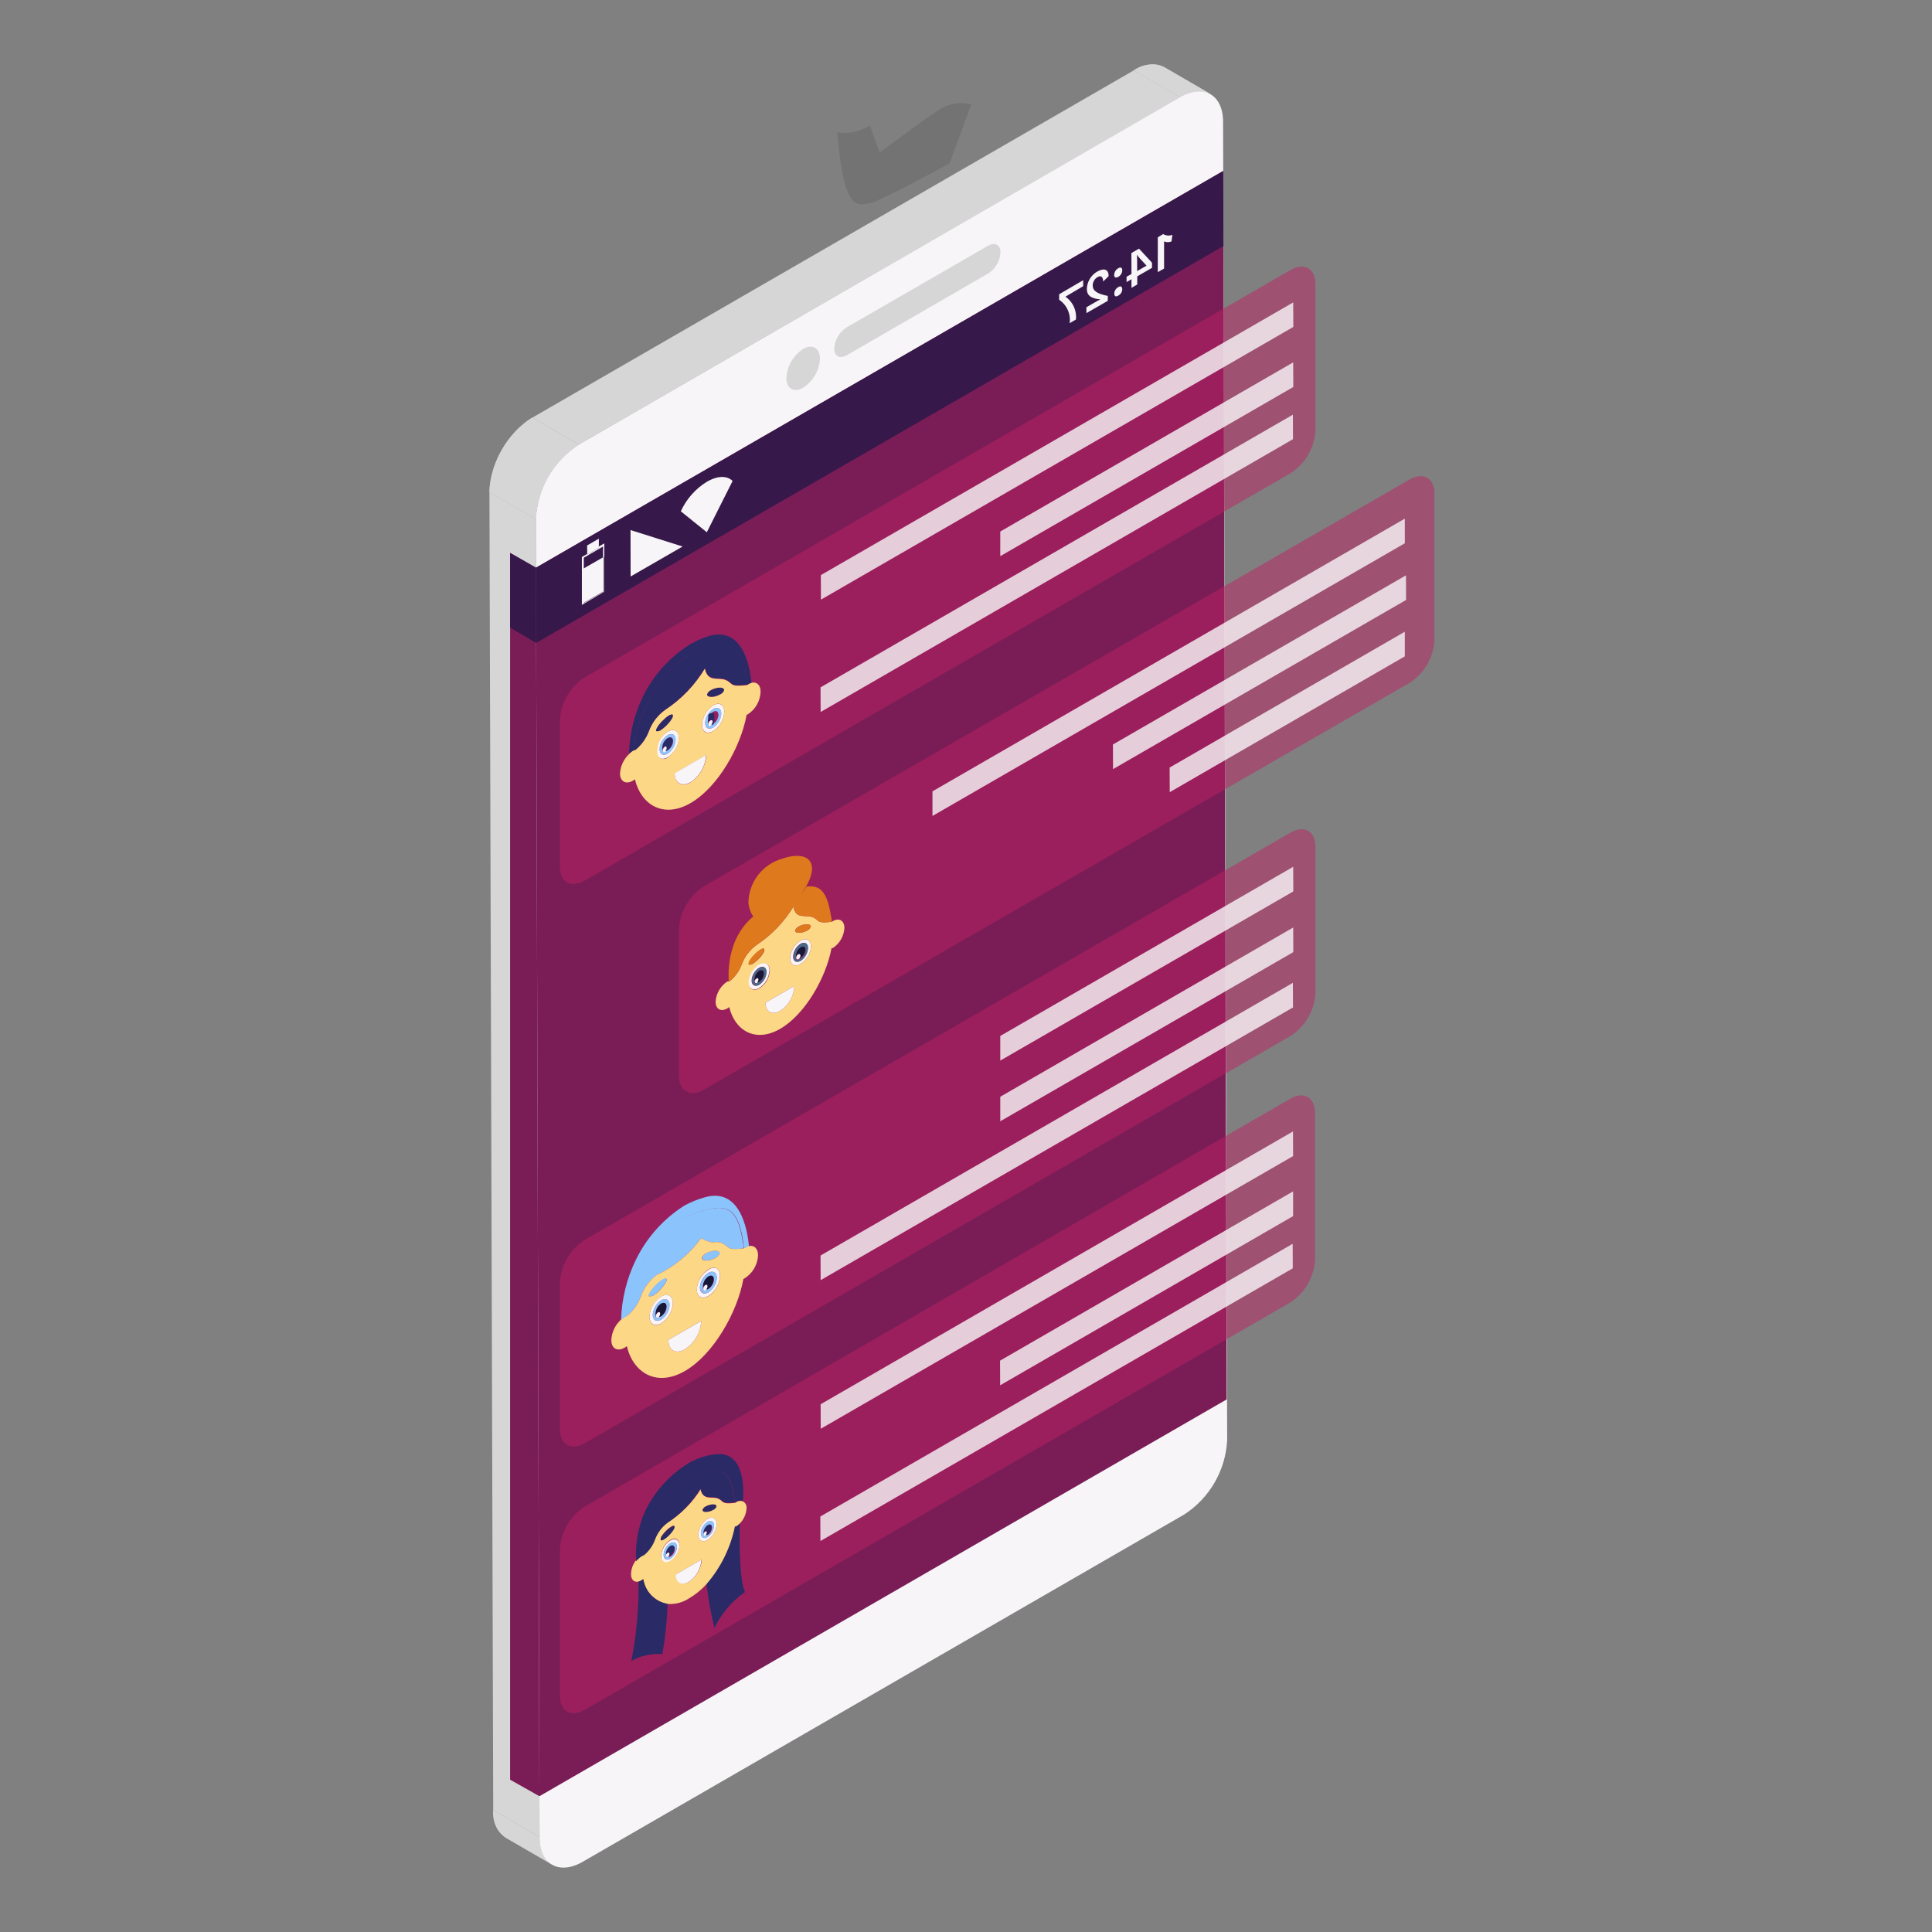 <svg width="150" height="150" viewBox="0 0 150 150" fill="none" xmlns="http://www.w3.org/2000/svg">
<rect x="0" y="0" width="150" height="150" fill="#808080" stroke="none"/>
<path opacity="0.1" d="M75.412 8.095C75.001 7.991 74.573 7.972 74.154 8.039C73.735 8.105 73.334 8.255 72.975 8.48C71.736 9.247 68.3 11.851 68.3 11.851C68.3 11.851 67.653 10.098 67.559 9.747C67.559 9.747 66.257 10.551 65 10.266C65 10.266 65.234 13.255 65.701 14.595C66.169 15.934 66.65 15.973 67.583 15.763C68.515 15.553 73.72 12.683 73.72 12.683L75.412 8.095Z" fill="black"/>
<g clip-path="url(#clip0_202_1461)">
<path d="M39.269 142.681L42.882 144.772C42.545 144.534 42.276 144.21 42.105 143.834C41.933 143.458 41.865 143.043 41.906 142.632L38.293 140.533C38.25 140.945 38.318 141.362 38.49 141.739C38.661 142.117 38.931 142.442 39.269 142.681V142.681Z" fill="#D6D6D6"/>
<path d="M41.89 142.632L38.293 140.533L41.89 142.632V142.632Z" fill="#D6D6D6"/>
<path d="M41.89 142.64L38.293 140.541C38.293 140.814 38.32 141.087 38.374 141.354L41.979 143.454C41.918 143.187 41.888 142.914 41.89 142.64V142.64Z" fill="#D6D6D6"/>
<path d="M41.979 143.446L38.374 141.346C38.422 141.619 38.527 141.878 38.681 142.108C38.835 142.338 39.035 142.533 39.269 142.681L42.882 144.772C42.65 144.626 42.451 144.432 42.298 144.203C42.145 143.975 42.042 143.717 41.995 143.446H41.979Z" fill="#D6D6D6"/>
<path d="M94.016 7.319L90.412 5.228C90.03 5.048 89.607 4.975 89.187 5.017C88.767 5.058 88.366 5.213 88.027 5.464L91.632 7.555C91.973 7.308 92.373 7.156 92.792 7.115C93.211 7.073 93.634 7.144 94.016 7.319V7.319Z" fill="#D6D6D6"/>
<path d="M94.016 7.319L90.412 5.228C90.102 5.047 89.743 4.968 89.386 5L92.983 7.091C93.342 7.059 93.702 7.136 94.016 7.311V7.319Z" fill="#D6D6D6"/>
<path d="M92.983 7.099L89.386 5C89.145 5.019 88.907 5.068 88.678 5.146L92.283 7.246C92.508 7.162 92.743 7.11 92.983 7.091V7.099Z" fill="#D6D6D6"/>
<path d="M92.283 7.254L88.678 5.155C88.452 5.237 88.234 5.341 88.027 5.464L91.632 7.555C91.838 7.433 92.056 7.332 92.283 7.254V7.254Z" fill="#D6D6D6"/>
<path d="M41.605 40.291L38 38.2L38.293 140.533L41.89 142.624L41.605 40.291Z" fill="#D6D6D6"/>
<path d="M91.632 7.555L88.027 5.464L41.336 32.422L44.941 34.514L91.632 7.555Z" fill="#D6D6D6"/>
<path d="M44.941 34.514L41.336 32.414C40.361 33.045 39.55 33.898 38.97 34.904C38.39 35.91 38.058 37.04 38 38.2L41.605 40.291C41.664 39.133 41.997 38.005 42.577 37C43.157 35.996 43.967 35.143 44.941 34.514Z" fill="#D6D6D6"/>
<path d="M44.941 34.514L41.336 32.414L44.941 34.505V34.514Z" fill="#D6D6D6"/>
<path d="M44.909 34.53L41.304 32.438C41.045 32.587 40.803 32.761 40.58 32.959L44.176 35.05C44.406 34.857 44.651 34.683 44.909 34.53Z" fill="#D6D6D6"/>
<path d="M44.176 35.05L40.58 32.959C40.324 33.169 40.087 33.4 39.872 33.651L43.476 35.742C43.691 35.493 43.925 35.262 44.176 35.05V35.05Z" fill="#D6D6D6"/>
<path d="M43.476 35.742L39.871 33.651C39.34 34.26 38.904 34.946 38.578 35.685L42.182 37.776C42.51 37.038 42.946 36.352 43.476 35.742V35.742Z" fill="#D6D6D6"/>
<path d="M42.182 37.777L38.578 35.685C38.46 35.951 38.356 36.222 38.269 36.499L41.873 38.606C41.959 38.329 42.062 38.057 42.182 37.793V37.777Z" fill="#D6D6D6"/>
<path d="M41.873 38.606L38.269 36.515C38.182 36.801 38.114 37.092 38.065 37.386L41.67 39.485C41.714 39.187 41.782 38.894 41.873 38.606V38.606Z" fill="#D6D6D6"/>
<path d="M41.67 39.485L38.065 37.386C38.023 37.655 38.002 37.927 38 38.2L41.605 40.291C41.602 40.018 41.624 39.746 41.67 39.477V39.485Z" fill="#D6D6D6"/>
<path d="M44.941 34.514C43.967 35.144 43.157 35.996 42.577 37C41.997 38.005 41.664 39.133 41.605 40.291L41.889 142.632C41.889 144.748 43.403 145.61 45.25 144.544L91.941 117.586C92.916 116.955 93.727 116.102 94.307 115.096C94.887 114.09 95.22 112.96 95.278 111.8L94.96 9.467C94.96 7.344 93.447 6.481 91.6 7.555L44.941 34.514Z" fill="#F7F5F7"/>
<path d="M41.613 44.075L41.881 139.458L95.237 108.651L94.968 13.275L41.613 44.075Z" fill="#7A1D57"/>
<path d="M41.613 44.075L39.603 42.927V138.173L41.881 139.458L41.613 44.075Z" fill="#7A1D57"/>
<path d="M65.707 25.433C65.434 25.611 65.207 25.852 65.045 26.134C64.882 26.417 64.788 26.734 64.771 27.06C64.771 27.662 65.194 27.874 65.715 27.597L76.733 21.226C77.007 21.048 77.236 20.808 77.4 20.525C77.564 20.242 77.659 19.925 77.677 19.598C77.677 19.004 77.246 18.784 76.733 19.069L65.707 25.433Z" fill="#D6D6D6"/>
<path d="M62.346 27.101C61.968 27.347 61.653 27.68 61.428 28.072C61.203 28.464 61.075 28.903 61.053 29.355C61.053 30.168 61.638 30.518 62.354 30.103C62.735 29.856 63.052 29.522 63.28 29.129C63.508 28.736 63.639 28.294 63.664 27.841C63.656 27.019 63.071 26.677 62.346 27.101Z" fill="#D6D6D6"/>
<path d="M94.968 13.275L94.993 19.102L41.629 49.917L41.613 44.075L94.968 13.275Z" fill="#37184A"/>
<path d="M89.891 18.426V21.128L90.379 20.851V19.142C90.379 19.012 90.379 18.882 90.379 18.744C90.47 18.782 90.569 18.802 90.668 18.802C90.767 18.802 90.865 18.782 90.957 18.744L91.022 18.231C90.906 18.277 90.781 18.296 90.657 18.286C90.533 18.276 90.413 18.238 90.306 18.174L89.891 18.426Z" fill="#F7F5F7"/>
<path d="M87.84 19.647L88.434 19.305L89.313 20.257C89.363 20.306 89.407 20.361 89.443 20.42V20.794L88.296 21.453V22.088L87.848 22.349V21.681L87.466 21.901V21.486L87.848 21.274L87.84 19.647ZM88.288 20.151V21.047L89.02 20.623L88.971 20.575L88.483 20.046C88.407 19.963 88.339 19.873 88.279 19.777V19.777C88.279 19.907 88.279 20.029 88.279 20.143L88.288 20.151Z" fill="#F7F5F7"/>
<path d="M86.823 22.291C86.73 22.34 86.651 22.414 86.597 22.505C86.542 22.595 86.514 22.699 86.514 22.804C86.514 23.008 86.636 23.064 86.823 22.951C86.915 22.902 86.993 22.83 87.047 22.741C87.102 22.652 87.131 22.55 87.132 22.446C87.116 22.235 87.002 22.177 86.823 22.291Z" fill="#F7F5F7"/>
<path d="M86.823 21.494C86.915 21.443 86.992 21.369 87.046 21.279C87.1 21.189 87.13 21.086 87.132 20.981C87.132 20.778 87.01 20.713 86.823 20.827C86.73 20.877 86.652 20.951 86.597 21.041C86.541 21.131 86.51 21.234 86.506 21.339C86.498 21.543 86.612 21.6 86.823 21.494Z" fill="#F7F5F7"/>
<path d="M85.196 21.079C84.957 21.217 84.757 21.413 84.614 21.649C84.472 21.886 84.392 22.154 84.382 22.43C84.382 22.951 84.716 23.178 85.432 23.244C85.326 23.292 85.122 23.406 85 23.48L84.349 23.854V24.309L86.009 23.357V22.975C85.196 22.812 84.838 22.593 84.838 22.161C84.839 22.029 84.875 21.899 84.942 21.785C85.009 21.67 85.105 21.576 85.22 21.51C85.48 21.356 85.643 21.51 85.651 21.86L86.074 21.437C86.074 20.916 85.733 20.786 85.196 21.079Z" fill="#F7F5F7"/>
<path d="M82.234 22.845V23.276C82.526 23.471 82.757 23.745 82.901 24.066C83.045 24.387 83.096 24.742 83.047 25.091L83.536 24.806C83.572 24.464 83.515 24.119 83.372 23.807C83.229 23.495 83.004 23.227 82.722 23.032L84.097 22.218V21.754L82.234 22.845Z" fill="#F7F5F7"/>
<path d="M48.953 41.154L48.961 44.758L52.997 42.431L48.953 41.154Z" fill="#F7F5F7"/>
<path d="M54.868 37.41C53.987 37.957 53.288 38.753 52.858 39.697L54.876 41.324L56.878 37.345C56.878 37.345 56.276 36.597 54.868 37.41Z" fill="#F7F5F7"/>
<path d="M45.584 42.35L45.592 42.976V43.058L46.495 42.529V42.447V41.821L45.584 42.35Z" fill="#F7F5F7"/>
<path d="M45.283 44.156L45.291 46.817L46.853 45.914V43.253L46.78 43.294L45.307 44.14L45.283 44.156Z" fill="#F7F5F7"/>
<path d="M45.592 43.057L46.495 42.529V42.431L46.918 42.187V45.938L45.177 46.963V43.245L45.6 43.001L45.592 43.057ZM45.324 46.817L46.894 45.914V43.245L46.821 43.285V42.431L45.324 43.302V44.115V46.776V46.817Z" fill="#F7F5F7"/>
<path d="M41.613 44.075L39.603 42.927V48.729L41.629 49.917L41.613 44.075Z" fill="#37184A"/>
<g opacity="0.7">
<path opacity="0.7" d="M45.397 52.594C44.834 52.956 44.366 53.447 44.031 54.026C43.695 54.604 43.503 55.254 43.468 55.922V67.266C43.468 68.486 44.339 68.983 45.405 68.364L100.209 36.735C100.768 36.372 101.234 35.883 101.568 35.306C101.901 34.728 102.094 34.081 102.129 33.415V22.064C102.129 20.843 101.258 20.347 100.192 20.965L45.397 52.594Z" fill="#BC2263"/>
</g>
<path d="M57.993 53.188C57.993 53.034 57.952 52.871 57.928 52.708C57.944 52.863 57.969 53.009 57.993 53.188Z" fill="#877348"/>
<path d="M55.999 55.402C55.988 55.619 55.925 55.83 55.816 56.018C55.707 56.206 55.555 56.366 55.373 56.484C55.023 56.687 54.746 56.484 54.746 56.126C54.757 55.909 54.82 55.697 54.929 55.509C55.038 55.321 55.19 55.161 55.373 55.044C55.715 54.84 55.999 55.003 55.999 55.402ZM54.974 56.215C54.974 56.329 55.056 56.378 55.153 56.321L55.226 56.264C55.278 56.255 55.328 56.235 55.373 56.207C55.492 56.13 55.591 56.025 55.662 55.902C55.733 55.779 55.773 55.641 55.78 55.499C55.78 55.239 55.601 55.133 55.373 55.263C55.254 55.341 55.154 55.446 55.082 55.568C55.01 55.691 54.968 55.829 54.958 55.971C54.949 56.025 54.949 56.08 54.958 56.134C54.954 56.161 54.954 56.188 54.958 56.215H54.974Z" fill="#8BC4FC"/>
<path d="M55.153 55.939C55.073 55.989 55.015 56.067 54.99 56.158C54.987 56.185 54.987 56.213 54.99 56.24C54.99 56.354 55.072 56.403 55.169 56.346L55.243 56.288C55.304 56.218 55.342 56.13 55.348 56.036C55.332 55.922 55.251 55.882 55.153 55.939Z" fill="#F7F5F7"/>
<path d="M56.235 55.263C56.222 55.564 56.136 55.856 55.986 56.117C55.836 56.377 55.626 56.598 55.373 56.761C54.893 57.037 54.51 56.818 54.502 56.264C54.519 55.964 54.607 55.672 54.758 55.411C54.91 55.151 55.12 54.93 55.373 54.767C55.845 54.49 56.235 54.71 56.235 55.263ZM55.373 56.484C55.555 56.366 55.707 56.206 55.816 56.018C55.925 55.83 55.988 55.619 55.999 55.402C55.999 55.003 55.715 54.84 55.373 55.044C55.19 55.161 55.038 55.321 54.929 55.509C54.82 55.697 54.757 55.909 54.746 56.126C54.746 56.525 55.023 56.687 55.373 56.484Z" fill="#F7F5F7"/>
<path d="M55.373 56.264C55.343 56.27 55.313 56.27 55.283 56.264H55.226C55.288 56.194 55.325 56.105 55.332 56.012C55.332 55.898 55.251 55.857 55.153 55.914C55.073 55.965 55.015 56.043 54.99 56.134C54.981 56.08 54.981 56.025 54.99 55.971V55.971C54.986 55.955 54.986 55.939 54.99 55.922V55.857C54.986 55.836 54.986 55.814 54.99 55.792C54.987 55.754 54.987 55.716 54.99 55.678V55.605V55.54V55.499L55.064 55.434L55.161 55.361H55.259C55.281 55.351 55.304 55.346 55.328 55.346C55.352 55.346 55.375 55.351 55.397 55.361C55.425 55.389 55.447 55.422 55.462 55.459C55.466 55.486 55.466 55.513 55.462 55.54V55.613C55.466 55.657 55.466 55.7 55.462 55.743C55.466 55.76 55.466 55.776 55.462 55.792C55.477 55.955 55.446 56.118 55.373 56.264V56.264Z" fill="#2A2A66"/>
<path d="M55.202 53.579C55.065 53.639 54.957 53.75 54.901 53.888C54.86 54.075 55.121 54.157 55.487 54.084C55.638 54.047 55.783 53.989 55.918 53.913C56.055 53.853 56.163 53.742 56.219 53.603C56.26 53.424 55.999 53.335 55.641 53.416C55.487 53.446 55.338 53.501 55.202 53.579Z" fill="#2A2A66"/>
<path d="M52.476 57.436C52.463 57.654 52.397 57.867 52.286 58.055C52.174 58.243 52.019 58.402 51.833 58.518C51.491 58.713 51.206 58.518 51.206 58.16C51.217 57.943 51.28 57.731 51.389 57.543C51.498 57.355 51.65 57.195 51.833 57.078C52.191 56.874 52.476 57.078 52.476 57.436ZM51.459 58.25C51.459 58.364 51.532 58.412 51.638 58.355L51.703 58.298C51.755 58.29 51.805 58.271 51.849 58.242C51.969 58.165 52.07 58.06 52.142 57.937C52.214 57.814 52.256 57.676 52.264 57.533C52.264 57.273 52.077 57.167 51.849 57.297C51.729 57.374 51.629 57.479 51.557 57.602C51.485 57.725 51.443 57.863 51.434 58.005C51.424 58.059 51.424 58.114 51.434 58.168C51.43 58.195 51.43 58.223 51.434 58.25H51.459Z" fill="#8BC4FC"/>
<path d="M51.63 57.965C51.551 58.02 51.494 58.1 51.467 58.193C51.463 58.22 51.463 58.247 51.467 58.274C51.467 58.388 51.54 58.437 51.646 58.38L51.711 58.323C51.776 58.254 51.813 58.165 51.817 58.071C51.833 57.957 51.727 57.892 51.63 57.965Z" fill="#F7F5F7"/>
<path d="M51.833 57.322C51.713 57.399 51.613 57.503 51.541 57.626C51.469 57.749 51.427 57.888 51.418 58.03C51.408 58.084 51.408 58.139 51.418 58.193C51.445 58.1 51.502 58.02 51.581 57.965C51.679 57.908 51.76 57.965 51.76 58.071C51.756 58.165 51.719 58.254 51.654 58.323C51.707 58.315 51.757 58.295 51.801 58.266C51.921 58.189 52.021 58.085 52.093 57.962C52.165 57.839 52.207 57.7 52.216 57.558C52.264 57.298 52.077 57.192 51.833 57.322Z" fill="#2A2A66"/>
<path d="M52.712 57.298C52.697 57.599 52.609 57.893 52.456 58.154C52.303 58.414 52.089 58.634 51.833 58.795C51.361 59.072 50.971 58.844 50.971 58.299C50.984 57.998 51.07 57.706 51.22 57.445C51.37 57.184 51.58 56.964 51.833 56.801C52.322 56.525 52.712 56.744 52.712 57.298ZM51.833 58.518C52.016 58.4 52.168 58.241 52.277 58.053C52.386 57.864 52.448 57.653 52.46 57.436C52.46 57.037 52.175 56.875 51.833 57.078C51.65 57.196 51.498 57.355 51.389 57.543C51.28 57.731 51.218 57.943 51.207 58.16C51.207 58.559 51.492 58.714 51.833 58.518Z" fill="#F7F5F7"/>
<path d="M51.955 55.524C51.794 55.621 51.647 55.738 51.516 55.873C51.15 56.207 50.898 56.598 50.938 56.736C50.979 56.874 51.077 56.785 51.239 56.736C51.396 56.636 51.543 56.521 51.679 56.394C52.037 56.053 52.297 55.662 52.248 55.532C52.199 55.402 52.11 55.45 51.955 55.524Z" fill="#2A2A66"/>
<path d="M49.123 58.298L49.262 58.233H49.319C49.802 57.843 50.171 57.328 50.385 56.744C50.633 56.09 51.069 55.524 51.638 55.117C52.897 54.291 53.954 53.193 54.73 51.903C54.95 53.026 55.772 52.545 56.358 52.806C56.943 53.066 56.593 53.351 57.985 53.196L58.058 53.148C58.147 53.089 58.242 53.043 58.343 53.009C58.758 52.92 59.051 53.18 59.051 53.693C59.042 54.043 58.949 54.386 58.779 54.692C58.609 54.998 58.367 55.258 58.074 55.45L57.969 55.499C57.505 58.03 55.723 61.13 53.615 62.351C51.508 63.571 49.766 62.489 49.294 60.504L49.132 60.617C48.587 60.927 48.139 60.675 48.139 60.048C48.172 59.478 48.422 58.942 48.839 58.551C48.924 58.456 49.02 58.372 49.123 58.298V58.298ZM53.615 60.74C53.97 60.507 54.265 60.194 54.477 59.827C54.689 59.46 54.812 59.047 54.836 58.624L52.395 60.04C52.395 60.853 52.948 61.13 53.632 60.74H53.615ZM56.235 55.271C56.235 54.718 55.845 54.458 55.373 54.775C55.121 54.938 54.911 55.157 54.76 55.416C54.609 55.675 54.52 55.965 54.502 56.264C54.502 56.817 54.893 57.078 55.373 56.761C55.626 56.598 55.836 56.377 55.986 56.117C56.136 55.856 56.222 55.564 56.235 55.263V55.271ZM51.833 58.795C52.086 58.632 52.297 58.412 52.447 58.151C52.597 57.891 52.682 57.598 52.696 57.297C52.696 56.744 52.305 56.525 51.833 56.801C51.589 56.969 51.388 57.192 51.247 57.452C51.105 57.712 51.028 58.002 51.02 58.298C51.02 58.844 51.41 59.112 51.882 58.795H51.833ZM50.938 56.736C50.938 56.801 51.076 56.785 51.239 56.736C51.395 56.636 51.543 56.521 51.679 56.394C52.037 56.053 52.297 55.662 52.248 55.532C52.199 55.402 52.11 55.475 51.955 55.532C51.794 55.629 51.647 55.746 51.516 55.882C51.15 56.215 50.897 56.606 50.938 56.744V56.736ZM55.641 53.416C55.487 53.445 55.338 53.5 55.202 53.579C55.065 53.638 54.957 53.749 54.901 53.888C54.86 54.075 55.121 54.157 55.487 54.083C55.638 54.046 55.783 53.989 55.918 53.913C56.055 53.853 56.163 53.742 56.219 53.603C56.26 53.424 55.999 53.335 55.641 53.416V53.416Z" fill="#FCD786"/>
<path d="M53.615 60.731C52.932 61.122 52.387 60.805 52.378 60.032L54.82 58.616C54.798 59.038 54.678 59.449 54.468 59.816C54.259 60.184 53.967 60.497 53.615 60.731V60.731Z" fill="#F7F5F7"/>
<path d="M53.249 51.032C50.857 52.415 49.181 56.476 49.262 58.233H49.319C49.802 57.843 50.171 57.328 50.385 56.744C50.63 56.093 51.06 55.527 51.622 55.117C52.891 54.282 53.954 53.169 54.73 51.862C54.95 52.985 55.772 52.505 56.358 52.765C56.943 53.026 56.593 53.31 57.985 53.156C57.985 52.985 57.936 52.83 57.92 52.676C57.456 49.706 56.414 49.787 53.851 50.723C53.641 50.807 53.44 50.91 53.249 51.032V51.032Z" fill="#2A2A66"/>
<path d="M53.583 50.023C52.034 50.989 50.782 52.363 49.962 53.994C49.261 55.399 48.878 56.941 48.839 58.51C48.926 58.43 49.021 58.359 49.123 58.298L49.262 58.233C49.156 56.476 50.889 52.415 53.249 51.032C53.441 50.922 53.642 50.829 53.851 50.755C56.422 49.819 57.464 49.738 57.92 52.708C57.92 52.871 57.968 53.034 57.985 53.188L58.058 53.139C58.147 53.084 58.243 53.04 58.343 53.009C58.221 51.715 57.651 48.542 54.933 49.413C54.464 49.57 54.011 49.774 53.583 50.023V50.023Z" fill="#2A2A66"/>
<g opacity="0.9">
<path opacity="0.9" d="M63.73 44.652L63.738 46.556L100.412 25.384L100.404 23.48L63.73 44.652Z" fill="#F7F5F7"/>
</g>
<g opacity="0.9">
<path opacity="0.9" d="M63.705 53.367L63.714 55.279L100.388 34.098L100.38 32.194L63.705 53.367Z" fill="#F7F5F7"/>
</g>
<g opacity="0.9">
<path opacity="0.9" d="M77.661 41.267V43.18L100.412 30.046L100.404 28.134L77.661 41.267Z" fill="#F7F5F7"/>
</g>
<g opacity="0.7">
<path opacity="0.7" d="M45.397 116.976C44.834 117.338 44.366 117.828 44.031 118.407C43.695 118.986 43.503 119.636 43.468 120.304V131.647C43.468 132.868 44.339 133.364 45.405 132.745L100.176 101.124C100.736 100.762 101.201 100.272 101.535 99.695C101.869 99.118 102.061 98.47 102.097 97.805V86.412C102.097 85.192 101.226 84.695 100.16 85.314L45.397 116.976Z" fill="#BC2263"/>
</g>
<path d="M54.795 116.951C54.682 117.004 54.592 117.097 54.543 117.212C54.543 117.358 54.722 117.431 55.023 117.366C55.15 117.342 55.271 117.295 55.381 117.228C55.437 117.204 55.487 117.17 55.529 117.127C55.571 117.083 55.604 117.032 55.625 116.976C55.625 116.821 55.446 116.756 55.153 116.821C55.028 116.844 54.907 116.888 54.795 116.951V116.951Z" fill="#2A2A66"/>
<path d="M57.431 118.237C57.344 118.322 57.249 118.398 57.147 118.465H57.057C56.718 120.121 55.959 121.662 54.852 122.94C54.979 124.103 55.186 125.256 55.471 126.39C56.007 125.274 56.822 124.315 57.838 123.607C57.383 122.574 57.407 119.327 57.431 118.237Z" fill="#2A2A66"/>
<path d="M57.082 116.634C57.071 116.503 57.051 116.372 57.025 116.243C57.049 116.373 57.065 116.479 57.082 116.634Z" fill="#877348"/>
<path d="M54.754 118.92C54.687 118.96 54.638 119.024 54.616 119.099C54.612 119.124 54.612 119.148 54.616 119.173C54.616 119.27 54.681 119.303 54.763 119.254L54.811 119.213C54.87 119.158 54.904 119.082 54.909 119.002C54.901 118.92 54.836 118.839 54.754 118.92Z" fill="#F7F5F7"/>
<path d="M54.934 118.359C54.834 118.422 54.751 118.508 54.692 118.61C54.632 118.712 54.598 118.827 54.592 118.945C54.582 118.985 54.582 119.027 54.592 119.067C54.614 118.992 54.663 118.928 54.73 118.888C54.811 118.839 54.877 118.888 54.877 118.969C54.872 119.049 54.837 119.125 54.779 119.181C54.822 119.187 54.866 119.187 54.909 119.181C55.006 119.115 55.087 119.029 55.145 118.927C55.203 118.825 55.236 118.712 55.243 118.595C55.267 118.343 55.088 118.253 54.934 118.359Z" fill="#2A2A66"/>
<path d="M51.833 120.548C51.77 120.59 51.724 120.654 51.703 120.727C51.699 120.751 51.699 120.776 51.703 120.8C51.703 120.898 51.76 120.93 51.849 120.881H51.898C51.954 120.825 51.986 120.749 51.988 120.67C52.004 120.548 51.939 120.548 51.833 120.548Z" fill="#F7F5F7"/>
<path d="M52.753 120.003C52.739 120.249 52.668 120.488 52.545 120.701C52.422 120.915 52.251 121.096 52.045 121.231C51.646 121.459 51.329 121.28 51.329 120.824C51.342 120.58 51.413 120.341 51.536 120.129C51.659 119.917 51.831 119.737 52.036 119.604C52.427 119.376 52.753 119.555 52.753 120.003ZM52.045 121.012C52.192 120.911 52.315 120.778 52.404 120.623C52.493 120.468 52.545 120.295 52.557 120.116C52.557 119.791 52.321 119.661 52.036 119.824C51.887 119.921 51.763 120.052 51.674 120.206C51.585 120.36 51.533 120.533 51.524 120.711C51.524 121.044 51.76 121.174 52.045 121.012Z" fill="#F7F5F7"/>
<path d="M48.993 122.232C48.993 122.655 49.237 122.867 49.579 122.794C49.66 122.774 49.737 122.741 49.807 122.696L49.946 122.606C50.019 123.084 50.241 123.527 50.579 123.871C50.918 124.216 51.357 124.445 51.833 124.527C52.406 124.571 52.977 124.429 53.461 124.12C53.981 123.819 54.451 123.437 54.852 122.989C55.959 121.711 56.718 120.17 57.057 118.513H57.147C57.249 118.447 57.344 118.371 57.432 118.286C57.748 117.971 57.936 117.551 57.961 117.106C57.974 116.999 57.954 116.89 57.905 116.795C57.856 116.699 57.779 116.62 57.684 116.569C57.594 116.535 57.497 116.523 57.402 116.536C57.307 116.549 57.216 116.585 57.139 116.642L57.082 116.683C55.951 116.813 56.227 116.561 55.755 116.357C55.283 116.154 54.584 116.544 54.405 115.625C53.751 116.668 52.873 117.552 51.833 118.212C51.368 118.542 51.009 119 50.8 119.531C50.626 120.009 50.325 120.431 49.929 120.751H49.88L49.775 120.8C49.606 120.906 49.457 121.041 49.335 121.199C49.115 121.498 48.995 121.86 48.993 122.232V122.232ZM55.153 116.821C55.446 116.756 55.658 116.821 55.625 116.976C55.604 117.032 55.571 117.083 55.529 117.127C55.487 117.17 55.437 117.204 55.381 117.228C55.271 117.295 55.15 117.342 55.023 117.366C54.722 117.431 54.51 117.366 54.543 117.212C54.592 117.096 54.682 117.004 54.795 116.951C54.907 116.888 55.028 116.844 55.153 116.821ZM54.934 119.563C54.543 119.791 54.218 119.612 54.218 119.156C54.231 118.91 54.303 118.671 54.426 118.458C54.549 118.245 54.72 118.063 54.925 117.928C55.324 117.708 55.642 117.887 55.642 118.334C55.628 118.58 55.557 118.82 55.434 119.033C55.311 119.247 55.14 119.428 54.934 119.563V119.563ZM53.485 122.818C52.932 123.135 52.476 122.883 52.476 122.24L54.486 121.077C54.468 121.429 54.365 121.772 54.186 122.076C54.008 122.381 53.759 122.638 53.461 122.826L53.485 122.818ZM52.045 121.191C51.646 121.418 51.329 121.239 51.329 120.784C51.342 120.539 51.413 120.301 51.536 120.088C51.659 119.876 51.831 119.696 52.037 119.563C52.427 119.335 52.753 119.514 52.753 119.962C52.739 120.208 52.668 120.447 52.545 120.661C52.422 120.874 52.251 121.056 52.045 121.191V121.191ZM51.296 119.498C51.255 119.392 51.467 119.075 51.768 118.79C51.876 118.684 51.996 118.591 52.126 118.513C52.256 118.44 52.346 118.424 52.37 118.513C52.395 118.603 52.191 118.937 51.898 119.221C51.786 119.328 51.663 119.423 51.532 119.506C51.402 119.579 51.312 119.596 51.296 119.506V119.498Z" fill="#FCD786"/>
<path d="M53.461 122.826C52.907 123.144 52.452 122.891 52.452 122.249L54.462 121.085C54.444 121.434 54.345 121.773 54.171 122.076C53.997 122.379 53.754 122.636 53.461 122.826V122.826Z" fill="#F7F5F7"/>
<path d="M55.446 118.448C55.436 118.626 55.385 118.799 55.296 118.953C55.207 119.107 55.083 119.238 54.933 119.335C54.649 119.506 54.413 119.376 54.413 119.042C54.423 118.865 54.475 118.692 54.564 118.538C54.653 118.385 54.777 118.253 54.925 118.155C55.21 117.993 55.446 118.107 55.446 118.448ZM54.632 119.14C54.632 119.238 54.697 119.27 54.779 119.221L54.828 119.181C54.871 119.187 54.915 119.187 54.958 119.181C55.055 119.115 55.136 119.029 55.194 118.927C55.251 118.825 55.285 118.712 55.291 118.595C55.291 118.383 55.137 118.294 54.958 118.399C54.858 118.463 54.775 118.549 54.716 118.651C54.656 118.753 54.622 118.868 54.616 118.985C54.607 119.026 54.607 119.067 54.616 119.107C54.612 119.132 54.612 119.156 54.616 119.181L54.632 119.14Z" fill="#8BC4FC"/>
<path d="M55.641 118.335C55.628 118.581 55.557 118.82 55.434 119.033C55.311 119.247 55.139 119.428 54.933 119.563C54.543 119.791 54.217 119.612 54.217 119.156C54.231 118.911 54.303 118.671 54.425 118.458C54.548 118.245 54.72 118.063 54.925 117.928C55.324 117.708 55.641 117.887 55.641 118.335ZM54.933 119.335C55.083 119.238 55.207 119.107 55.296 118.953C55.385 118.799 55.436 118.626 55.446 118.448C55.446 118.123 55.21 117.993 54.925 118.156C54.777 118.254 54.653 118.385 54.564 118.539C54.475 118.693 54.423 118.865 54.413 119.042C54.413 119.376 54.649 119.506 54.933 119.335Z" fill="#F7F5F7"/>
<path d="M52.557 120.117C52.545 120.295 52.493 120.468 52.404 120.623C52.315 120.778 52.192 120.911 52.045 121.012C51.76 121.174 51.524 121.012 51.524 120.711C51.534 120.533 51.585 120.36 51.674 120.206C51.763 120.052 51.887 119.921 52.037 119.824C52.321 119.661 52.557 119.791 52.557 120.117ZM51.744 120.808C51.744 120.906 51.801 120.939 51.89 120.89H51.939C51.983 120.887 52.025 120.873 52.061 120.849C52.159 120.784 52.241 120.698 52.3 120.596C52.36 120.494 52.395 120.38 52.403 120.263C52.403 120.052 52.248 119.962 52.061 120.068C51.963 120.133 51.882 120.219 51.825 120.321C51.767 120.423 51.733 120.537 51.727 120.654C51.718 120.694 51.718 120.736 51.727 120.776C51.723 120.8 51.723 120.825 51.727 120.849L51.744 120.808Z" fill="#8BC4FC"/>
<path d="M52.037 120.027C51.939 120.092 51.858 120.178 51.8 120.28C51.742 120.382 51.709 120.496 51.703 120.613C51.694 120.653 51.694 120.695 51.703 120.735C51.722 120.659 51.769 120.592 51.833 120.548C51.915 120.499 51.98 120.548 51.98 120.629C51.978 120.708 51.946 120.784 51.89 120.841C51.934 120.838 51.976 120.824 52.012 120.8C52.111 120.735 52.192 120.649 52.252 120.547C52.311 120.445 52.346 120.331 52.354 120.214C52.379 120.011 52.224 119.921 52.037 120.027Z" fill="#2A2A66"/>
<path d="M52.126 118.554C51.996 118.631 51.876 118.724 51.768 118.831C51.467 119.116 51.255 119.433 51.296 119.539C51.337 119.644 51.402 119.588 51.532 119.539C51.663 119.456 51.786 119.361 51.898 119.254C52.191 118.969 52.403 118.66 52.37 118.546C52.338 118.432 52.256 118.481 52.126 118.554Z" fill="#2A2A66"/>
<path d="M53.192 114.852C51.223 115.983 49.831 119.319 49.937 120.759H49.986C50.382 120.439 50.683 120.017 50.857 119.539C51.048 119.015 51.388 118.557 51.833 118.221C52.869 117.541 53.739 116.637 54.38 115.576C54.559 116.496 55.235 116.105 55.731 116.308C56.227 116.512 55.926 116.764 57.057 116.634C57.057 116.496 57.057 116.374 57 116.243C56.626 113.802 55.772 113.867 53.656 114.616C53.496 114.684 53.341 114.763 53.192 114.852V114.852Z" fill="#2A2A66"/>
<path d="M53.461 113.599C52.001 114.495 50.829 115.791 50.084 117.334C49.541 118.555 49.304 119.89 49.392 121.223C49.514 121.065 49.663 120.93 49.831 120.824L49.937 120.776C49.856 119.335 51.247 115.999 53.192 114.868C53.349 114.778 53.512 114.699 53.68 114.632C55.796 113.867 56.65 113.818 57.025 116.26C57.051 116.388 57.071 116.519 57.082 116.65L57.139 116.609C57.216 116.553 57.307 116.517 57.402 116.504C57.497 116.491 57.594 116.502 57.684 116.536C57.765 115.478 57.765 112.744 55.666 112.899C54.888 112.965 54.134 113.204 53.461 113.599V113.599Z" fill="#2A2A66"/>
<path d="M49.579 122.794C49.606 124.869 49.416 126.942 49.01 128.978L49.213 128.848C49.901 128.516 50.664 128.37 51.426 128.425C51.651 127.136 51.787 125.834 51.833 124.527C51.357 124.445 50.918 124.216 50.579 123.871C50.24 123.527 50.019 123.084 49.945 122.606L49.807 122.696C49.737 122.741 49.66 122.774 49.579 122.794V122.794Z" fill="#2A2A66"/>
<g opacity="0.9">
<path opacity="0.9" d="M63.713 109.026L63.721 110.93L100.396 89.757L100.388 87.844L63.713 109.026Z" fill="#F7F5F7"/>
</g>
<g opacity="0.9">
<path opacity="0.9" d="M63.689 117.741L63.697 119.645L100.371 98.472L100.363 96.568L63.689 117.741Z" fill="#F7F5F7"/>
</g>
<g opacity="0.9">
<path opacity="0.9" d="M77.644 105.641L77.652 107.553L100.396 94.419V92.499L77.644 105.641Z" fill="#F7F5F7"/>
</g>
<g opacity="0.7">
<path opacity="0.7" d="M45.397 96.266C44.836 96.63 44.368 97.121 44.033 97.699C43.698 98.278 43.505 98.927 43.468 99.595V110.946C43.468 112.167 44.339 112.655 45.405 112.045L100.209 80.424C100.768 80.059 101.233 79.567 101.567 78.989C101.9 78.411 102.093 77.762 102.129 77.095V65.752C102.129 64.523 101.258 64.027 100.192 64.645L45.397 96.266Z" fill="#BC2263"/>
</g>
<path d="M54.828 97.308C54.688 97.371 54.578 97.484 54.519 97.626C54.47 97.821 54.746 97.91 55.121 97.829C55.28 97.791 55.434 97.73 55.576 97.65C55.716 97.585 55.829 97.473 55.894 97.333C55.934 97.137 55.666 97.048 55.283 97.129C55.123 97.165 54.97 97.226 54.828 97.308V97.308Z" fill="#8BC4FC"/>
<path d="M57.741 96.893C57.741 96.73 57.7 96.567 57.676 96.405C57.692 96.559 57.717 96.722 57.741 96.893Z" fill="#877348"/>
<path d="M54.779 99.757C54.696 99.814 54.636 99.897 54.608 99.993C54.604 100.023 54.604 100.053 54.608 100.083C54.604 100.106 54.607 100.13 54.617 100.151C54.627 100.173 54.643 100.19 54.664 100.202C54.684 100.214 54.708 100.219 54.732 100.216C54.755 100.214 54.777 100.204 54.795 100.189L54.868 100.132C54.934 100.06 54.974 99.968 54.982 99.871C54.966 99.749 54.885 99.7 54.779 99.757Z" fill="#F7F5F7"/>
<path d="M55.902 99.058C55.886 99.371 55.797 99.677 55.64 99.948C55.482 100.22 55.263 100.45 54.998 100.62C54.502 100.913 54.095 100.677 54.095 100.107C54.116 99.799 54.21 99.499 54.368 99.234C54.526 98.968 54.745 98.743 55.007 98.578C55.503 98.252 55.902 98.488 55.902 99.058ZM54.998 100.335C55.19 100.213 55.349 100.046 55.462 99.849C55.575 99.652 55.64 99.431 55.649 99.204C55.649 98.789 55.356 98.618 54.998 98.83C54.807 98.953 54.648 99.12 54.533 99.316C54.418 99.513 54.352 99.734 54.339 99.961C54.339 100.376 54.64 100.547 54.998 100.335Z" fill="#F7F5F7"/>
<path d="M55.007 99.09C54.881 99.171 54.777 99.28 54.702 99.409C54.627 99.537 54.584 99.682 54.575 99.831C54.566 99.884 54.566 99.939 54.575 99.993C54.603 99.897 54.664 99.814 54.746 99.757C54.852 99.7 54.933 99.757 54.933 99.871C54.925 99.968 54.885 100.06 54.819 100.132C54.874 100.124 54.927 100.104 54.974 100.075C55.098 99.993 55.202 99.884 55.277 99.755C55.352 99.627 55.396 99.483 55.405 99.334C55.438 99.066 55.243 98.952 55.007 99.09Z" fill="#171737"/>
<path d="M51.109 101.881C51.024 101.932 50.963 102.013 50.938 102.109C50.93 102.141 50.93 102.175 50.938 102.207C50.938 102.321 51.019 102.369 51.125 102.312C51.151 102.298 51.173 102.279 51.19 102.255C51.261 102.184 51.302 102.088 51.304 101.987C51.288 101.873 51.207 101.832 51.109 101.881Z" fill="#F7F5F7"/>
<path d="M51.988 101.328C51.975 101.554 51.909 101.774 51.796 101.97C51.683 102.167 51.526 102.334 51.337 102.459C50.971 102.662 50.678 102.459 50.678 102.076C50.69 101.851 50.756 101.632 50.869 101.437C50.982 101.242 51.139 101.076 51.329 100.953C51.695 100.742 51.988 100.913 51.988 101.328ZM50.922 102.207C50.922 102.321 51.003 102.369 51.109 102.312C51.134 102.298 51.156 102.279 51.174 102.255C51.231 102.246 51.286 102.227 51.337 102.198C51.46 102.116 51.562 102.007 51.636 101.878C51.709 101.75 51.752 101.606 51.76 101.458C51.76 101.181 51.565 101.076 51.329 101.214C51.206 101.294 51.103 101.402 51.03 101.53C50.956 101.657 50.914 101.8 50.906 101.946C50.892 102 50.892 102.056 50.906 102.109C50.898 102.141 50.898 102.175 50.906 102.207H50.922Z" fill="#8BC4FC"/>
<path d="M51.329 101.214C51.206 101.294 51.103 101.402 51.03 101.53C50.956 101.657 50.914 101.8 50.906 101.946C50.892 102 50.892 102.056 50.906 102.109C50.93 102.013 50.992 101.932 51.077 101.881C51.174 101.824 51.255 101.881 51.255 101.987C51.253 102.088 51.212 102.184 51.142 102.255C51.199 102.246 51.254 102.227 51.304 102.198C51.428 102.116 51.53 102.007 51.603 101.878C51.677 101.75 51.719 101.606 51.727 101.458C51.76 101.181 51.565 101.076 51.329 101.214Z" fill="#171737"/>
<path d="M52.793 94.647C50.295 96.088 48.521 100.343 48.627 102.166H48.684C49.18 101.759 49.554 101.225 49.766 100.62C50.003 99.973 50.421 99.408 50.971 98.992L51.101 98.927C51.304 98.83 51.499 98.732 51.687 98.618C52.765 97.992 53.699 97.147 54.429 96.136C55.535 96.722 55.43 96.25 56.056 96.519C56.683 96.787 56.3 97.088 57.741 96.926C57.741 96.755 57.692 96.592 57.676 96.437C57.196 93.321 56.105 93.41 53.42 94.387C53.205 94.459 52.996 94.546 52.793 94.647V94.647Z" fill="#8BC4FC"/>
<path d="M48.489 102.223L48.627 102.166H48.684C49.18 101.759 49.554 101.225 49.766 100.62C50.003 99.973 50.421 99.408 50.971 98.992L51.101 98.927C51.304 98.83 51.5 98.732 51.687 98.618C52.765 97.992 53.699 97.147 54.429 96.136C55.536 96.722 55.43 96.25 56.056 96.519C56.683 96.787 56.301 97.088 57.741 96.925L57.822 96.869C57.914 96.816 58.013 96.775 58.115 96.746C58.546 96.649 58.856 96.925 58.856 97.463C58.838 97.82 58.735 98.169 58.555 98.479C58.376 98.789 58.124 99.052 57.822 99.245L57.717 99.302C57.236 101.93 55.373 105.177 53.176 106.446C50.979 107.715 49.164 106.592 48.668 104.518L48.497 104.631C47.927 104.965 47.464 104.697 47.464 104.046C47.49 103.45 47.751 102.889 48.188 102.483C48.281 102.388 48.382 102.301 48.489 102.223V102.223ZM53.168 104.762C53.54 104.521 53.849 104.196 54.071 103.812C54.293 103.429 54.421 102.999 54.445 102.556L51.89 104.029C51.89 104.843 52.46 105.168 53.168 104.762V104.762ZM55.91 99.066C55.91 98.496 55.503 98.252 55.007 98.553C54.743 98.722 54.523 98.953 54.366 99.225C54.209 99.496 54.119 99.802 54.104 100.115C54.104 100.685 54.51 100.929 55.007 100.628C55.27 100.457 55.489 100.225 55.645 99.951C55.801 99.678 55.889 99.372 55.902 99.058L55.91 99.066ZM51.337 102.752C51.598 102.579 51.816 102.348 51.973 102.077C52.13 101.806 52.221 101.502 52.24 101.189C52.24 100.612 51.833 100.376 51.329 100.677C51.067 100.847 50.848 101.076 50.691 101.346C50.534 101.616 50.443 101.919 50.426 102.231C50.426 102.809 50.832 103.045 51.337 102.752ZM50.385 100.595C50.385 100.677 50.523 100.652 50.686 100.595C50.855 100.496 51.011 100.376 51.15 100.237C51.524 99.879 51.801 99.472 51.752 99.334C51.703 99.196 51.605 99.277 51.443 99.375C51.274 99.475 51.119 99.595 50.979 99.733C50.605 100.091 50.336 100.498 50.385 100.628V100.595ZM55.267 97.137C55.107 97.174 54.953 97.234 54.812 97.316C54.672 97.379 54.561 97.492 54.502 97.633C54.453 97.829 54.73 97.918 55.104 97.837C55.264 97.799 55.417 97.738 55.56 97.658C55.7 97.593 55.813 97.481 55.877 97.341C55.918 97.145 55.65 97.056 55.267 97.137Z" fill="#FCD786"/>
<path d="M53.168 104.762C52.46 105.169 51.89 104.843 51.89 104.029L54.445 102.557C54.421 102.999 54.293 103.429 54.071 103.813C53.849 104.196 53.539 104.521 53.168 104.762V104.762Z" fill="#F7F5F7"/>
<path d="M51.443 99.334C51.274 99.435 51.119 99.555 50.979 99.692C50.605 100.05 50.336 100.457 50.385 100.587C50.434 100.718 50.523 100.644 50.686 100.587C50.855 100.488 51.011 100.368 51.15 100.229C51.524 99.871 51.801 99.465 51.752 99.326C51.703 99.188 51.605 99.237 51.443 99.334Z" fill="#8BC4FC"/>
<path d="M55.658 99.204C55.648 99.431 55.584 99.652 55.47 99.849C55.357 100.046 55.198 100.213 55.007 100.335C54.649 100.547 54.356 100.335 54.348 99.961C54.36 99.734 54.427 99.513 54.541 99.316C54.656 99.119 54.815 98.953 55.007 98.83C55.365 98.618 55.658 98.789 55.658 99.204ZM54.592 100.083C54.588 100.106 54.591 100.13 54.601 100.151C54.611 100.173 54.627 100.19 54.648 100.202C54.668 100.214 54.692 100.219 54.715 100.216C54.739 100.214 54.761 100.204 54.779 100.189L54.852 100.132C54.907 100.124 54.96 100.104 55.007 100.075C55.131 99.993 55.235 99.884 55.31 99.755C55.384 99.627 55.428 99.483 55.438 99.334C55.438 99.066 55.243 98.952 55.007 99.09C54.882 99.171 54.777 99.28 54.702 99.409C54.627 99.537 54.584 99.682 54.575 99.831C54.566 99.884 54.566 99.939 54.575 99.993C54.572 100.023 54.572 100.053 54.575 100.083H54.592Z" fill="#8BC4FC"/>
<path d="M52.24 101.181C52.221 101.494 52.13 101.798 51.973 102.069C51.816 102.34 51.598 102.571 51.337 102.744C50.832 103.028 50.434 102.801 50.425 102.223C50.443 101.911 50.534 101.608 50.691 101.338C50.848 101.068 51.067 100.838 51.329 100.669C51.833 100.376 52.232 100.604 52.24 101.181ZM51.337 102.459C51.526 102.334 51.683 102.167 51.796 101.97C51.909 101.774 51.975 101.554 51.988 101.328C51.988 100.913 51.695 100.742 51.329 100.953C51.139 101.076 50.982 101.242 50.869 101.437C50.756 101.632 50.69 101.851 50.678 102.076C50.678 102.5 50.971 102.662 51.337 102.459Z" fill="#F7F5F7"/>
<path d="M53.143 93.597C51.533 94.614 50.235 96.056 49.392 97.764C48.666 99.234 48.267 100.844 48.22 102.483C48.315 102.4 48.415 102.323 48.521 102.255L48.66 102.198C48.554 100.359 50.287 96.12 52.826 94.68C53.028 94.567 53.237 94.469 53.452 94.387C56.138 93.41 57.228 93.321 57.708 96.437C57.708 96.6 57.757 96.763 57.773 96.925L57.855 96.868C57.947 96.816 58.045 96.775 58.148 96.746C58.026 95.396 57.423 92.084 54.592 92.995C54.089 93.144 53.603 93.346 53.143 93.597V93.597Z" fill="#8BC4FC"/>
<g opacity="0.9">
<path opacity="0.9" d="M63.705 97.479L63.714 99.391L100.388 78.218L100.38 76.306L63.705 97.479Z" fill="#F7F5F7"/>
</g>
<g opacity="0.9">
<path opacity="0.9" d="M77.661 85.151V87.055L100.412 73.922L100.404 72.01L77.661 85.151Z" fill="#F7F5F7"/>
</g>
<g opacity="0.9">
<path opacity="0.9" d="M77.661 80.431V82.344L100.412 69.21L100.404 67.298L77.661 80.431Z" fill="#F7F5F7"/>
</g>
<g opacity="0.7">
<path opacity="0.7" d="M54.64 68.82C54.08 69.185 53.613 69.678 53.278 70.258C52.943 70.837 52.749 71.488 52.712 72.156V83.499C52.712 84.72 53.583 85.216 54.649 84.598L109.452 53.009C110.012 52.645 110.478 52.154 110.812 51.576C111.146 50.997 111.338 50.348 111.373 49.681V38.338C111.373 37.109 110.502 36.621 109.436 37.231L54.64 68.82Z" fill="#BC2263"/>
</g>
<path d="M62.167 73.507C62.057 73.577 61.966 73.673 61.901 73.787C61.836 73.9 61.799 74.027 61.793 74.158C61.78 74.203 61.78 74.251 61.793 74.296C61.818 74.214 61.869 74.142 61.94 74.093C62.029 74.044 62.102 74.093 62.102 74.19C62.098 74.275 62.063 74.356 62.005 74.418L62.143 74.369C62.253 74.299 62.345 74.203 62.41 74.09C62.475 73.976 62.512 73.849 62.517 73.718C62.55 73.482 62.411 73.352 62.167 73.507Z" fill="#171737"/>
<path d="M62.965 73.482C62.948 73.759 62.866 74.027 62.724 74.265C62.583 74.503 62.386 74.703 62.151 74.849C61.712 75.102 61.337 74.898 61.337 74.394C61.354 74.118 61.437 73.849 61.578 73.611C61.72 73.374 61.916 73.173 62.151 73.027C62.607 72.775 62.965 72.978 62.965 73.482ZM62.151 74.597C62.317 74.488 62.455 74.341 62.554 74.169C62.653 73.996 62.71 73.803 62.721 73.605C62.721 73.246 62.46 73.092 62.143 73.279C61.976 73.387 61.837 73.534 61.738 73.707C61.639 73.879 61.583 74.073 61.573 74.272C61.573 74.638 61.834 74.784 62.151 74.597Z" fill="#F7F5F7"/>
<path d="M62.745 73.604C62.735 73.803 62.678 73.996 62.579 74.169C62.48 74.341 62.342 74.488 62.176 74.597C61.858 74.784 61.598 74.597 61.598 74.272C61.607 74.073 61.664 73.879 61.763 73.707C61.862 73.534 62.001 73.387 62.167 73.279C62.485 73.092 62.745 73.246 62.745 73.604ZM61.809 74.418C61.809 74.524 61.883 74.565 61.972 74.508C61.998 74.497 62.02 74.48 62.037 74.459L62.176 74.41C62.286 74.34 62.377 74.244 62.442 74.13C62.508 74.017 62.544 73.89 62.55 73.759C62.55 73.523 62.379 73.425 62.167 73.547C62.057 73.618 61.966 73.714 61.901 73.827C61.836 73.941 61.799 74.068 61.793 74.198C61.78 74.244 61.78 74.292 61.793 74.337C61.789 74.364 61.789 74.391 61.793 74.418H61.809Z" fill="#4B6987"/>
<path d="M56.577 76.2H56.634C57.075 75.844 57.41 75.374 57.602 74.841C57.832 74.242 58.234 73.724 58.758 73.352C59.91 72.588 60.879 71.579 61.598 70.398C61.793 71.424 62.55 70.984 63.103 71.212C63.657 71.44 63.315 71.717 64.576 71.57L64.649 71.521C65.146 71.237 65.552 71.464 65.561 72.042C65.543 72.357 65.452 72.664 65.293 72.937C65.135 73.21 64.914 73.441 64.649 73.613H64.56C64.129 75.924 62.501 78.763 60.573 79.878C58.644 80.993 57.049 80.008 56.618 78.186C56.573 78.226 56.524 78.262 56.471 78.291C55.967 78.584 55.56 78.349 55.56 77.771C55.579 77.458 55.67 77.154 55.827 76.883C55.984 76.612 56.202 76.381 56.463 76.208L56.577 76.2ZM60.564 78.487C60.891 78.276 61.163 77.99 61.356 77.653C61.55 77.317 61.661 76.938 61.679 76.55L59.433 77.844C59.433 78.56 59.938 78.845 60.564 78.487V78.487ZM62.965 73.482C62.965 72.978 62.607 72.775 62.151 73.027C61.916 73.173 61.72 73.374 61.578 73.611C61.437 73.849 61.354 74.118 61.337 74.394C61.337 74.898 61.696 75.102 62.151 74.85C62.386 74.703 62.583 74.503 62.724 74.265C62.866 74.027 62.948 73.759 62.965 73.482V73.482ZM58.953 76.737C59.186 76.589 59.382 76.388 59.523 76.151C59.664 75.913 59.748 75.646 59.767 75.37C59.767 74.858 59.409 74.662 58.953 74.915C58.718 75.061 58.522 75.261 58.38 75.499C58.239 75.737 58.156 76.005 58.139 76.282C58.139 76.786 58.498 76.99 58.953 76.737ZM58.139 74.85C58.139 74.915 58.262 74.898 58.408 74.85C58.555 74.759 58.691 74.653 58.815 74.532C59.149 74.223 59.385 73.865 59.336 73.718C59.287 73.572 59.214 73.67 59.067 73.718C58.922 73.811 58.785 73.917 58.66 74.036C58.335 74.353 58.099 74.703 58.139 74.85ZM62.412 71.79C62.271 71.815 62.136 71.865 62.013 71.936C61.889 71.995 61.791 72.096 61.736 72.221C61.696 72.392 61.931 72.465 62.265 72.4C62.405 72.368 62.539 72.316 62.664 72.246C62.789 72.189 62.888 72.088 62.941 71.961C62.981 71.79 62.745 71.717 62.412 71.79V71.79Z" fill="#FCD786"/>
<path d="M61.972 74.093C61.902 74.142 61.85 74.214 61.826 74.296C61.822 74.323 61.822 74.351 61.826 74.378C61.826 74.483 61.899 74.524 61.988 74.467C62.014 74.456 62.036 74.439 62.053 74.418C62.112 74.356 62.147 74.276 62.151 74.19C62.135 74.085 62.062 74.044 61.972 74.093Z" fill="#F7F5F7"/>
<path d="M59.433 77.844C59.433 78.56 59.938 78.845 60.564 78.487C60.891 78.276 61.163 77.99 61.356 77.653C61.55 77.317 61.661 76.938 61.679 76.55L59.433 77.844Z" fill="#F7F5F7"/>
<path d="M58.75 75.956C58.675 76.003 58.62 76.075 58.595 76.16C58.595 76.16 58.595 76.209 58.595 76.233C58.595 76.257 58.668 76.379 58.758 76.331L58.823 76.282C58.882 76.217 58.916 76.133 58.921 76.046C58.913 75.948 58.839 75.907 58.75 75.956Z" fill="#F7F5F7"/>
<path d="M58.945 75.37C58.835 75.441 58.744 75.537 58.678 75.65C58.613 75.763 58.576 75.891 58.571 76.021C58.562 76.067 58.562 76.114 58.571 76.159C58.596 76.075 58.651 76.002 58.725 75.956C58.815 75.907 58.888 75.956 58.888 76.046C58.884 76.133 58.849 76.216 58.791 76.281L58.929 76.233C59.039 76.162 59.13 76.066 59.196 75.953C59.261 75.84 59.298 75.712 59.303 75.582C59.328 75.346 59.157 75.248 58.945 75.37Z" fill="#171737"/>
<path d="M59.742 75.346C59.723 75.622 59.64 75.889 59.498 76.126C59.357 76.364 59.162 76.565 58.929 76.713C58.489 76.965 58.115 76.762 58.115 76.257C58.132 75.981 58.214 75.713 58.356 75.475C58.497 75.237 58.694 75.037 58.929 74.89C59.384 74.638 59.742 74.833 59.742 75.346ZM58.929 76.461C59.095 76.351 59.233 76.205 59.332 76.032C59.431 75.86 59.488 75.666 59.498 75.468C59.498 75.102 59.238 74.955 58.921 75.142C58.755 75.25 58.617 75.395 58.518 75.567C58.419 75.738 58.361 75.93 58.351 76.127C58.351 76.493 58.611 76.64 58.929 76.461V76.461Z" fill="#F7F5F7"/>
<path d="M58.66 71.017C56.65 72.538 56.512 74.98 56.577 76.2H56.634C57.075 75.844 57.41 75.374 57.602 74.841C57.828 74.244 58.224 73.726 58.742 73.352C59.899 72.59 60.874 71.581 61.598 70.398C61.793 71.424 62.55 70.984 63.103 71.212C63.656 71.44 63.315 71.717 64.576 71.57C64.576 71.416 64.576 71.269 64.519 71.131C64.226 69.267 63.705 68.69 62.615 68.836C62.499 69.029 62.372 69.213 62.232 69.389C62.184 69.389 61.183 70.114 60.328 70.602C60.099 70.743 59.859 70.868 59.612 70.976C59.47 71.064 59.308 71.113 59.142 71.121C58.975 71.128 58.809 71.092 58.66 71.017V71.017Z" fill="#DE791E"/>
<path d="M64.568 71.578C64.556 71.431 64.537 71.284 64.511 71.139C64.527 71.277 64.552 71.424 64.568 71.578Z" fill="#877348"/>
<path d="M59.043 73.719C58.897 73.811 58.761 73.917 58.636 74.036C58.31 74.353 58.075 74.703 58.115 74.85C58.156 74.996 58.237 74.898 58.384 74.85C58.531 74.759 58.667 74.653 58.791 74.532C59.124 74.223 59.36 73.865 59.311 73.719C59.263 73.572 59.157 73.637 59.043 73.719Z" fill="#DE791E"/>
<path d="M59.523 75.468C59.512 75.666 59.455 75.86 59.356 76.032C59.257 76.205 59.119 76.351 58.953 76.461C58.636 76.64 58.376 76.461 58.376 76.127C58.386 75.93 58.443 75.738 58.542 75.567C58.641 75.395 58.779 75.25 58.945 75.142C59.262 74.98 59.523 75.102 59.523 75.468ZM58.587 76.233C58.587 76.339 58.66 76.379 58.75 76.331L58.815 76.282L58.953 76.233C59.063 76.162 59.155 76.067 59.22 75.953C59.285 75.84 59.322 75.713 59.328 75.582C59.328 75.346 59.157 75.248 58.945 75.37C58.835 75.441 58.743 75.537 58.678 75.65C58.613 75.763 58.576 75.891 58.571 76.021C58.562 76.067 58.562 76.114 58.571 76.16C58.571 76.16 58.571 76.209 58.571 76.233H58.587Z" fill="#4B6987"/>
<path d="M62.021 71.936C61.898 71.995 61.799 72.096 61.744 72.221C61.704 72.392 61.94 72.465 62.273 72.4C62.413 72.369 62.547 72.317 62.672 72.246C62.797 72.19 62.896 72.088 62.949 71.961C62.989 71.79 62.753 71.717 62.42 71.79C62.279 71.815 62.144 71.865 62.021 71.936Z" fill="#DE791E"/>
<path d="M58.107 70.146C58.253 71.041 58.652 71.643 59.36 71.334C59.62 71.22 59.873 70.976 60.174 70.822C61.028 70.325 62.021 69.642 62.078 69.609C62.224 69.414 62.346 69.227 62.46 69.048C63.836 66.802 62.582 66.013 60.719 66.672C59.965 66.888 59.302 67.344 58.83 67.971C58.359 68.598 58.105 69.362 58.107 70.146Z" fill="#DE791E"/>
<g opacity="0.9">
<path opacity="0.9" d="M72.396 61.44V63.352L109.07 42.179V40.267L72.396 61.44Z" fill="#F7F5F7"/>
</g>
<g opacity="0.9">
<path opacity="0.9" d="M86.408 57.802L86.416 59.714L109.168 46.581L109.159 44.669L86.408 57.802Z" fill="#F7F5F7"/>
</g>
<g opacity="0.9">
<path opacity="0.9" d="M90.81 59.592L90.818 61.504L109.07 50.959V49.046L90.81 59.592Z" fill="#F7F5F7"/>
</g>
</g>
<defs>
<clipPath id="clip0_202_1461">
<rect width="73.373" height="140" fill="white" transform="translate(38 5)"/>
</clipPath>
</defs>
</svg>
